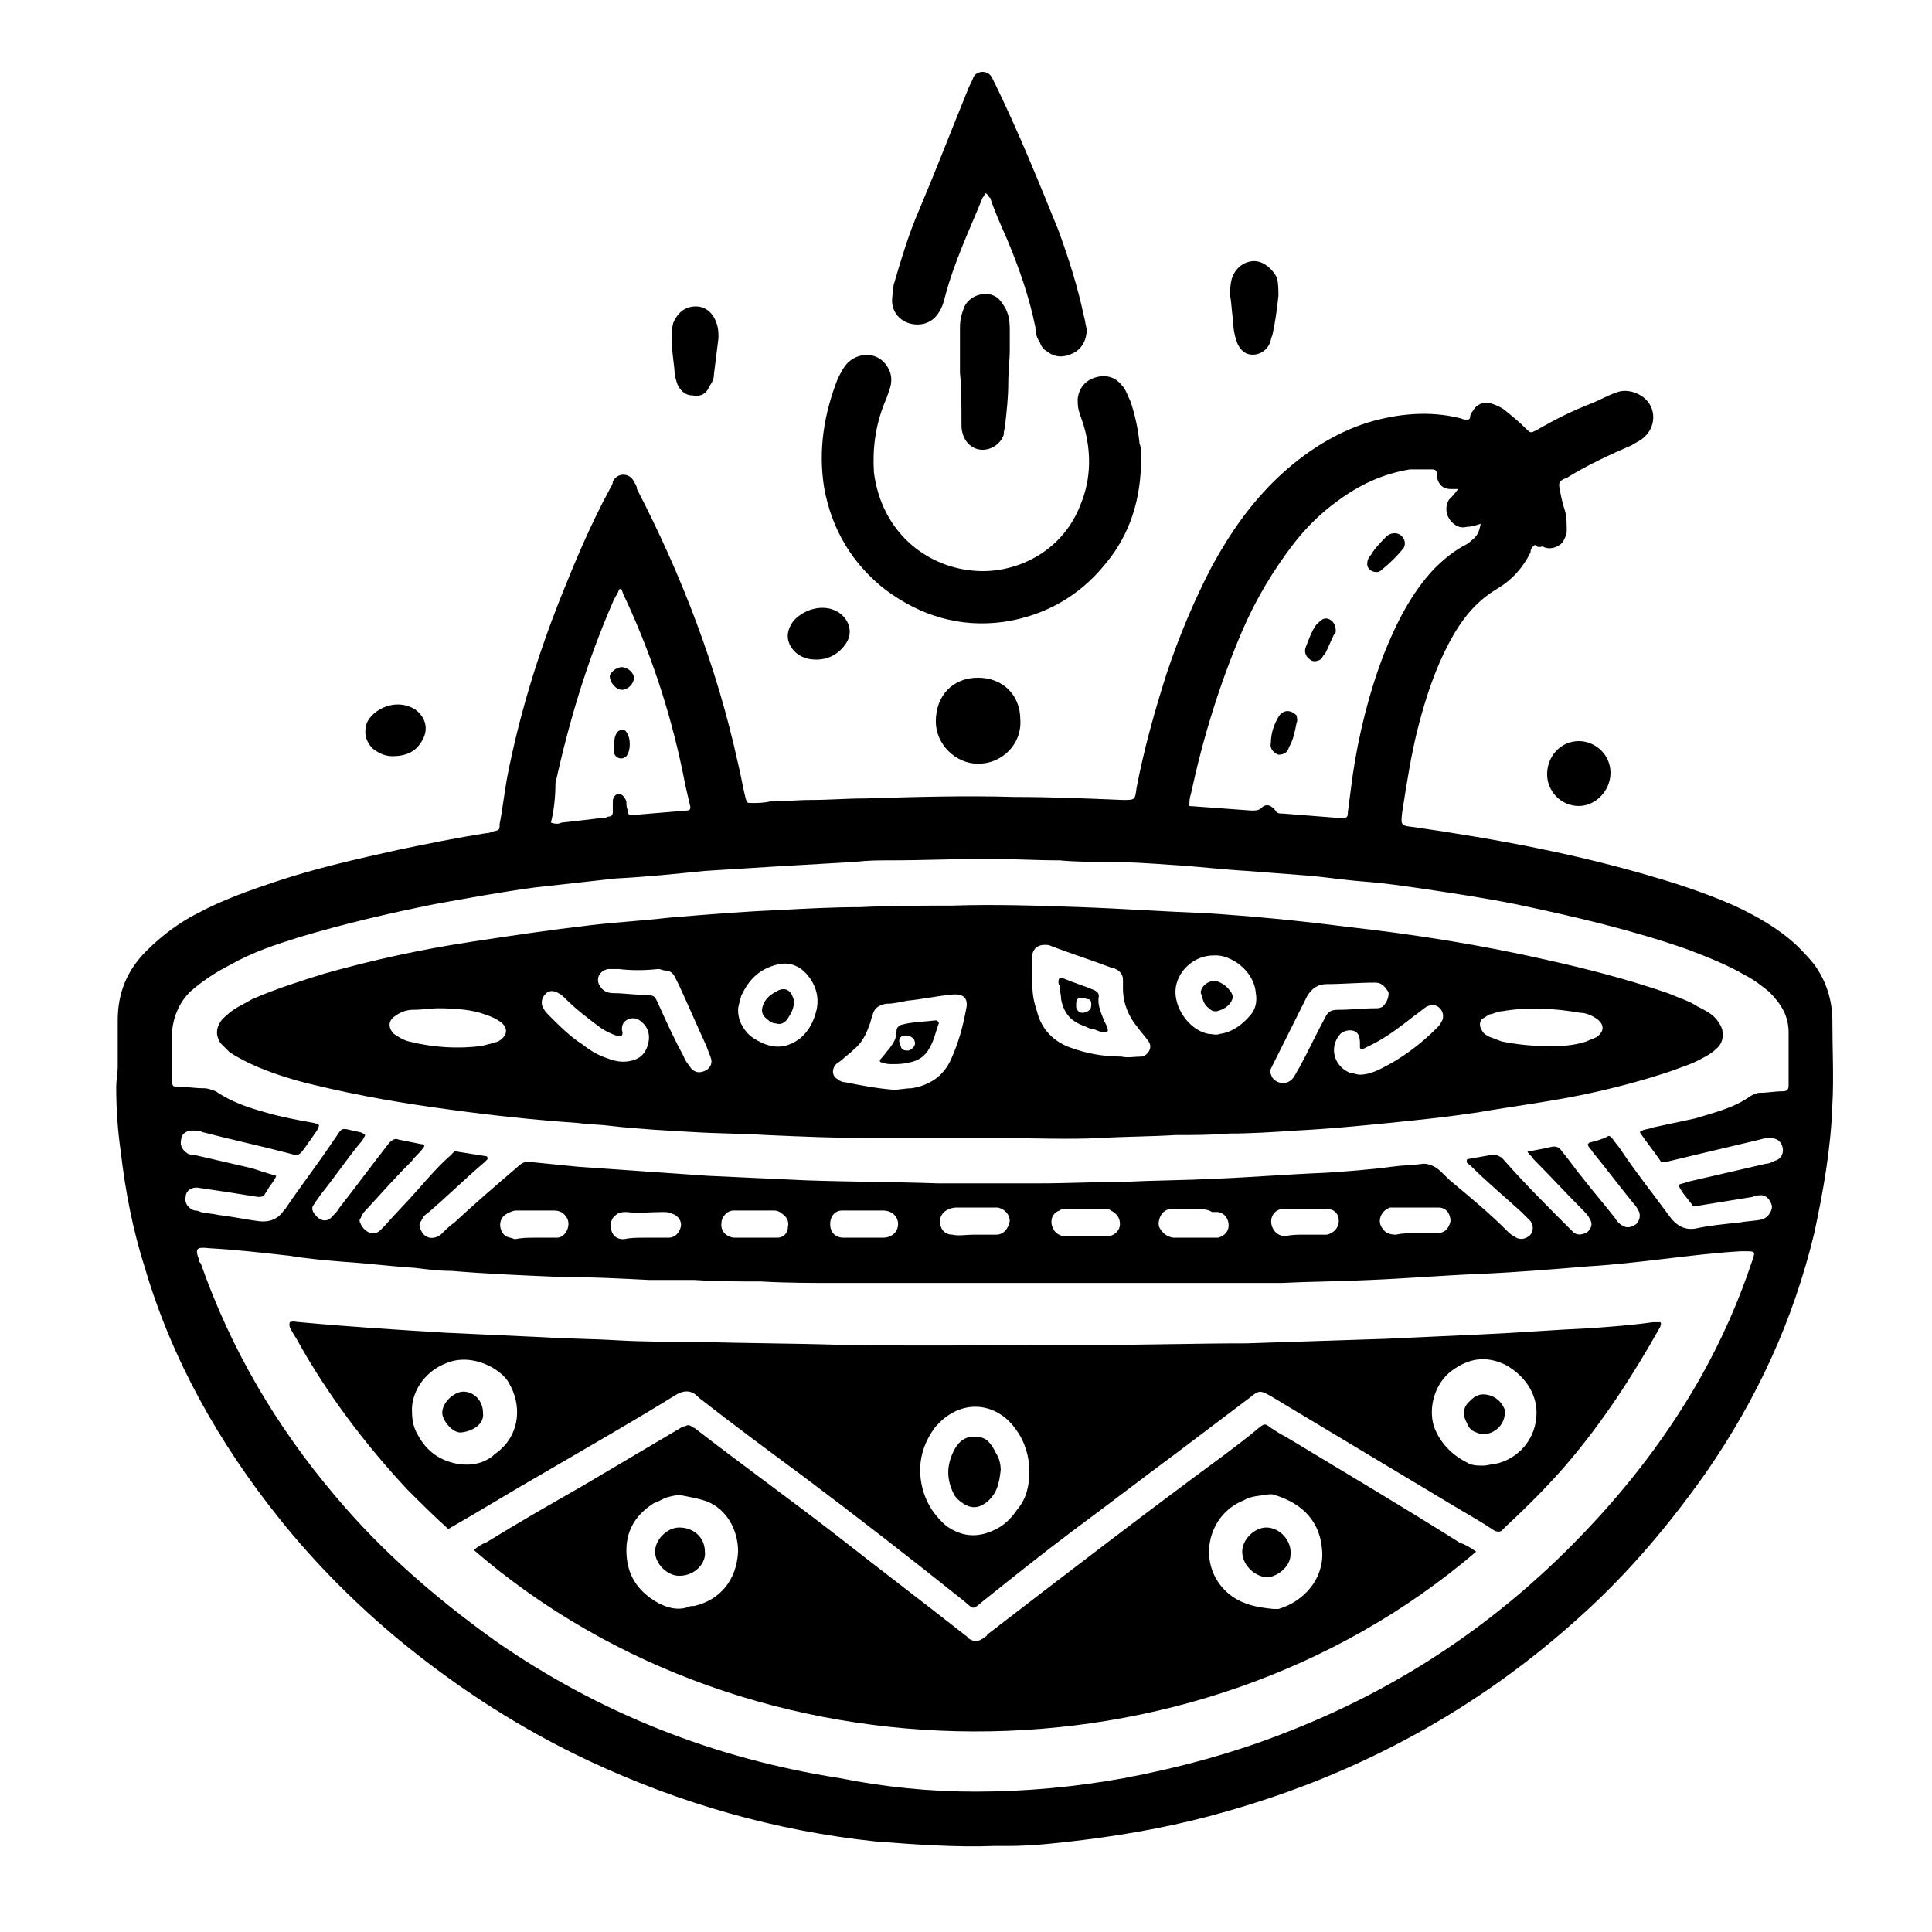 <svg xmlns="http://www.w3.org/2000/svg" xmlns:xlink="http://www.w3.org/1999/xlink" id="Layer_1" x="0px" y="0px" viewBox="0 0 128 128" style="enable-background:new 0 0 128 128;" xml:space="preserve"><g>	<path d="M101.7,36.1c-0.2,0.1-0.3,0.3-0.3,0.5c-0.5,1-1.2,1.8-2.2,2.4c-1.5,0.9-2.4,2.1-3.2,3.6c-0.9,1.7-1.5,3.5-2,5.4  c-0.5,1.9-0.8,3.9-1.1,5.8c-0.1,0.9-0.1,0.9,0.8,1c5.5,0.8,10.9,1.8,16.2,3.4c1.7,0.5,3.4,1.1,5,1.8c1.5,0.7,2.9,1.5,4.1,2.6  c0.4,0.4,0.8,0.8,1.2,1.3c0.8,1.1,1.2,2.4,1.2,3.7c0,1.9,0.1,3.8,0,5.6c-0.1,2.9-0.6,5.7-1.2,8.5c-1.4,5.8-3.8,11-7.2,15.9  c-2.4,3.4-5.1,6.6-8.2,9.4c-6.8,6.2-14.7,10.5-23.5,13c-3.1,0.9-6.3,1.5-9.5,1.9c-1.7,0.2-3.3,0.4-5,0.4c-0.3,0-0.6,0-0.9,0  c-2.6,0.1-5.3-0.1-7.9-0.3c-6.6-0.7-12.9-2.5-18.9-5.3c-4.5-2.1-8.7-4.8-12.6-8c-2.9-2.4-5.6-5.1-8-8.1c-4-5-7.1-10.5-8.9-16.6  c-0.8-2.5-1.3-5.1-1.6-7.7c-0.2-1.4-0.3-2.8-0.3-4.3c0-0.4,0.1-0.9,0.1-1.3c0-1,0-2.1,0-3.1c0-1.8,0.6-3.3,1.9-4.6  c1-1,2.2-1.9,3.4-2.5c1.7-0.9,3.4-1.5,5.2-2.1c2.7-0.9,5.4-1.5,8.1-2.1c1.9-0.4,3.9-0.8,5.8-1.1c0.1,0,0.2,0,0.4-0.1  c0.5-0.1,0.5-0.1,0.5-0.5c0.2-1,0.3-2,0.5-3.1c0.8-4.1,2-8,3.5-11.8c1-2.5,2-4.9,3.3-7.3c0.1-0.2,0.2-0.3,0.2-0.5  c0.3-0.6,1.1-0.6,1.4,0c0.1,0.2,0.2,0.3,0.2,0.5c3,5.8,5.3,11.8,6.7,18.2c0.2,0.8,0.3,1.5,0.5,2.3c0.1,0.3,0.1,0.3,0.4,0.3  c0.4,0,0.8,0,1.2-0.1c0.9,0,1.8-0.1,2.7-0.1c1.2,0,2.4-0.1,3.6-0.1c3.3-0.1,6.6-0.2,9.9-0.1c2.4,0,4.8,0.1,7.2,0.2  c0.8,0,0.8,0,0.9-0.8c0.5-2.6,1.2-5.1,2-7.6c0.8-2.4,1.8-4.8,3-7.1c1.2-2.2,2.6-4.2,4.4-5.9c1.7-1.6,3.7-2.9,5.9-3.6  c2-0.6,4.1-0.8,6.1-0.3c0.1,0,0.2,0.1,0.4,0.1c0.2,0,0.3,0,0.3-0.2c0-0.1,0.1-0.3,0.2-0.4c0.2-0.4,0.7-0.6,1.1-0.5  c0.3,0.1,0.6,0.2,0.9,0.4c0.5,0.4,1,0.8,1.5,1.3c0.3,0.3,0.3,0.3,0.7,0.1c1.2-0.7,2.4-1.3,3.7-1.8c0.5-0.2,1-0.5,1.6-0.7  c0.5-0.2,1.1-0.1,1.6,0.2c1,0.6,1.1,1.9,0.3,2.7c-0.3,0.3-0.6,0.4-0.9,0.6c-1.4,0.6-2.9,1.3-4.2,2.1c-0.1,0.1-0.3,0.1-0.4,0.2  c-0.2,0.1-0.2,0.2-0.2,0.4c0.1,0.6,0.2,1.1,0.4,1.7c0.1,0.4,0.1,0.9,0.1,1.3c0,0.2-0.1,0.4-0.2,0.6c-0.2,0.4-0.9,0.7-1.4,0.4  C101.9,36.3,101.8,36.2,101.7,36.1z M64.6,118.7c3.3,0,6.6-0.3,9.9-0.9c3.7-0.7,7.4-1.7,10.9-3.1c7.4-2.9,13.8-7.2,19.3-12.9  c3.1-3.2,5.8-6.7,8-10.6c1.4-2.5,2.5-5,3.4-7.7c0.2-0.6,0.2-0.6-0.5-0.6c-0.1,0-0.2,0-0.3,0c-1.7,0.1-3.3,0.3-5,0.5  c-1.7,0.2-3.4,0.4-5.1,0.5c-2.4,0.2-4.8,0.4-7.2,0.5c-2.4,0.1-4.8,0.3-7.2,0.4c-2,0.1-3.9,0.1-5.9,0.2C83,85,81.2,85,79.4,85  c-1.7,0-3.4,0-5,0c-6.3,0-12.6,0-18.9,0c-1.7,0-3.4,0-5.1-0.1c-1.5,0-2.9,0-4.4-0.1c-1,0-2,0-3,0c-2-0.1-3.9-0.2-5.9-0.2  c-2.4-0.1-4.8-0.2-7.2-0.4c-0.8,0-1.6-0.1-2.4-0.2c-1.6-0.1-3.1-0.3-4.7-0.4c-1.2-0.1-2.4-0.2-3.6-0.4c-1.8-0.2-3.5-0.4-5.3-0.5  c-0.9-0.1-1,0-0.7,0.8c0,0.1,0,0.1,0.1,0.2c2,5.7,5,10.8,8.9,15.4c3.1,3.7,6.7,6.8,10.6,9.6c6.9,4.8,14.5,7.8,22.8,9.1  C58.6,118.4,61.6,118.7,64.6,118.7z M18.3,77.9c-0.1,0.3-0.3,0.5-0.5,0.8c-0.1,0.2-0.2,0.3-0.3,0.5c-0.1,0.1-0.3,0.1-0.4,0.1  c-0.6-0.1-1.3-0.2-1.9-0.3c-0.7-0.1-1.3-0.2-2-0.3c-0.5-0.1-0.9,0.2-0.9,0.6c-0.1,0.4,0.2,0.8,0.6,0.9c0.1,0,0.2,0,0.4,0.1  c0.4,0.1,0.8,0.1,1.2,0.2c0.9,0.1,1.8,0.3,2.6,0.4c0.7,0.1,1.3-0.1,1.7-0.7c0,0,0.1-0.1,0.1-0.1c1-1.5,2.1-2.9,3.1-4.4  c0.8-1.1,0.4-1,1.8-0.7c0.1,0,0.3,0.1,0.4,0.2c-0.1,0.2-0.2,0.4-0.4,0.6c-0.9,1.1-1.7,2.3-2.6,3.4c-0.1,0.2-0.3,0.4-0.4,0.6  c-0.2,0.2-0.1,0.5,0.1,0.7c0.3,0.4,0.8,0.5,1.1,0.1c0.2-0.2,0.4-0.4,0.5-0.6c1.1-1.4,2.2-2.9,3.3-4.3c0.2-0.2,0.4-0.3,0.6-0.2  c0.5,0.1,1,0.2,1.5,0.3c0.2,0,0.3,0.1,0.1,0.3c-0.2,0.3-0.5,0.5-0.7,0.8c-1,1-1.9,2-2.9,3.1c-0.2,0.2-0.4,0.4-0.5,0.7  c-0.1,0.1-0.1,0.2,0,0.4c0.3,0.6,0.9,0.8,1.3,0.4c0.1-0.1,0.2-0.2,0.3-0.3c0.7-0.8,1.5-1.6,2.2-2.4c0.7-0.8,1.4-1.6,2.2-2.3  c0.1-0.1,0.2-0.3,0.4-0.2c0.6,0.1,1.3,0.2,1.9,0.3c0.1,0,0.1,0.1,0.1,0.2c-0.1,0.1-0.1,0.1-0.2,0.2c-1.3,1.1-2.5,2.3-3.8,3.4  c-0.2,0.1-0.3,0.3-0.4,0.5c-0.2,0.2-0.1,0.5,0.1,0.8c0.3,0.4,0.8,0.4,1.2,0.1c0.3-0.3,0.6-0.6,0.9-0.8c1.4-1.3,2.8-2.5,4.2-3.7  c0.3-0.3,0.6-0.4,1-0.3c1,0.1,2,0.2,3,0.3c2.9,0.2,5.8,0.4,8.6,0.6c2.2,0.1,4.3,0.2,6.5,0.3c2.9,0.1,5.8,0.1,8.7,0.2  c2.3,0,4.5,0,6.8,0c1.9,0,3.7-0.1,5.6-0.1c2-0.1,3.9-0.1,5.9-0.2c2.5-0.1,4.9-0.3,7.4-0.4c1.5-0.1,2.9-0.2,4.4-0.4  c0.7-0.1,1.4-0.1,2.1-0.2c0.3,0,0.6,0.1,0.9,0.3c0.4,0.3,0.7,0.7,1.1,1c1.2,1,2.4,2,3.5,3.1c0.2,0.2,0.3,0.3,0.5,0.4  c0.4,0.3,0.8,0.2,1.1-0.1c0.2-0.3,0.2-0.6,0-0.9c-0.2-0.2-0.4-0.4-0.6-0.6c-1.1-1-2.3-2-3.4-3.1c-0.1-0.1-0.3-0.1-0.2-0.4  c0.6-0.1,1.1-0.2,1.7-0.3c0.3,0,0.4,0.1,0.6,0.2c1.4,1.6,2.9,3.1,4.4,4.6c0.1,0.1,0.2,0.2,0.3,0.3c0.3,0.3,0.7,0.2,1,0  c0.3-0.3,0.3-0.6,0.1-0.9c-0.1-0.2-0.3-0.4-0.5-0.6c-1.1-1.1-2.1-2.2-3.2-3.3c-0.1-0.2-0.3-0.3-0.4-0.5c0.5-0.1,1.1-0.2,1.5-0.3  c0.4-0.1,0.6,0,0.8,0.3c0.5,0.6,0.9,1.2,1.4,1.8c0.7,0.9,1.4,1.7,2.1,2.6c0.1,0.2,0.3,0.4,0.5,0.5c0.3,0.2,0.6,0.1,0.9-0.1  c0.2-0.2,0.3-0.5,0.2-0.8c-0.1-0.2-0.2-0.4-0.4-0.6c-0.9-1.1-1.8-2.3-2.7-3.4c-0.1-0.2-0.3-0.3-0.3-0.5c0,0,0.1-0.1,0.1-0.1  c0.4-0.1,0.8-0.2,1.2-0.4c0.1-0.1,0.2,0,0.3,0.1c0.2,0.3,0.4,0.5,0.6,0.8c1,1.5,2.2,3,3.3,4.5c0.4,0.5,0.9,0.8,1.6,0.7  c0.9-0.2,1.9-0.3,2.9-0.4c0.5-0.1,1-0.1,1.5-0.2c0.4-0.1,0.7-0.5,0.7-0.9c-0.1-0.4-0.4-0.8-0.9-0.7c-0.1,0-0.2,0-0.4,0.1  c-1.2,0.2-2.5,0.4-3.7,0.6c-0.1,0-0.3,0-0.3-0.1c-0.3-0.4-0.7-0.8-0.9-1.3c0.2-0.1,0.4-0.1,0.6-0.2c1.7-0.4,3.5-0.8,5.2-1.2  c0.2,0,0.4-0.1,0.6-0.2c0.4-0.1,0.6-0.5,0.5-0.9c-0.1-0.4-0.4-0.6-0.8-0.6c-0.2,0-0.4,0-0.7,0.1c-1.3,0.3-2.5,0.6-3.8,0.9  c-0.8,0.2-1.7,0.4-2.5,0.6c-0.1,0-0.3,0-0.3-0.1c-0.4-0.6-0.9-1.2-1.3-1.8c-0.1-0.1,0-0.2,0.1-0.2c0.2-0.1,0.5-0.1,0.7-0.2  c0.9-0.2,1.9-0.4,2.8-0.6c1.3-0.4,2.6-0.7,3.7-1.5c0.2-0.1,0.4-0.2,0.6-0.2c0.5,0,1-0.1,1.5-0.1c0.3,0,0.4-0.1,0.4-0.4  c0-1.2,0-2.3,0-3.5c0-1.1-0.5-1.9-1.3-2.7c-0.5-0.4-1-0.8-1.6-1.1c-1.2-0.7-2.5-1.2-3.8-1.7c-3.7-1.3-7.6-2.2-11.4-3  c-2-0.4-4-0.7-6-1c-1.4-0.2-2.7-0.4-4.1-0.5c-1.3-0.1-2.5-0.3-3.8-0.4c-1.3-0.1-2.6-0.2-3.9-0.3c-1.7-0.1-3.3-0.3-5-0.4  c-1.4-0.1-2.9-0.2-4.3-0.2c-1,0-2.1,0-3.1-0.1c-1.6,0-3.2-0.1-4.7-0.1c-2.2,0-4.3,0.1-6.5,0.1c-0.8,0-1.5,0-2.3,0.1  c-1.7,0.1-3.4,0.2-5.2,0.3c-1.6,0.1-3.2,0.2-4.8,0.3c-2,0.2-3.9,0.4-5.9,0.5c-1.8,0.2-3.6,0.4-5.4,0.6c-2.2,0.3-4.4,0.7-6.6,1.1  c-3,0.6-6,1.3-9,2.2c-1.6,0.5-3.1,1-4.5,1.8c-1,0.5-1.9,1.1-2.7,1.8c-0.7,0.7-1.1,1.6-1.2,2.6c0,1.1,0,2.2,0,3.3  c0,0.4,0.1,0.4,0.4,0.4c0.6,0,1.1,0.1,1.7,0.1c0.3,0,0.5,0.1,0.8,0.2c1,0.7,2.2,1.1,3.3,1.4c1,0.3,2.1,0.5,3.2,0.7  c0.4,0.1,0.4,0.1,0.2,0.5c-0.2,0.3-0.5,0.7-0.7,1c-0.5,0.7-0.5,0.7-1.2,0.5c-1.9-0.5-3.8-0.9-5.7-1.4c-0.2-0.1-0.4-0.1-0.7-0.1  c-0.4,0-0.7,0.3-0.7,0.6c-0.1,0.4,0.1,0.7,0.4,0.9c0.1,0.1,0.3,0.1,0.4,0.1c1.3,0.3,2.6,0.6,3.9,0.9C17,77.5,17.6,77.7,18.3,77.9z   M96.6,32.4c-0.3,0-0.4,0-0.5,0c-0.5,0-0.8-0.3-0.9-0.8c0-0.1,0-0.1,0-0.2c0-0.2-0.1-0.3-0.3-0.3c-0.5,0-1,0-1.5,0  c-1.8,0.3-3.3,1-4.8,2.1c-1.1,0.8-2,1.7-2.8,2.7c-1.4,1.8-2.6,3.8-3.5,5.9c-1.5,3.5-2.6,7.1-3.4,10.8c-0.1,0.3-0.1,0.5-0.1,0.8  c1.4,0.1,2.7,0.2,4.1,0.3c0.3,0,0.5,0,0.7-0.2c0.2-0.2,0.5-0.2,0.7,0c0.1,0,0.1,0.1,0.2,0.2c0.1,0.2,0.3,0.2,0.5,0.2  c1.3,0.1,2.5,0.2,3.8,0.3c0.4,0,0.5,0,0.5-0.4c0.1-0.8,0.2-1.5,0.3-2.3c0.4-2.8,1.1-5.6,2.1-8.2c0.8-2,1.8-4,3.3-5.6  c0.6-0.6,1.2-1.1,1.9-1.5c0.2-0.1,0.4-0.2,0.6-0.4c0.4-0.3,0.5-0.6,0.6-1.1c-0.3,0.1-0.6,0.2-0.9,0.2c-0.4,0.1-0.7,0-1-0.3  c-0.4-0.4-0.5-1-0.2-1.5C96.2,32.9,96.4,32.7,96.6,32.4z M36.5,54.5c0.3,0.1,0.5,0.1,0.7,0c0.9-0.1,1.8-0.2,2.6-0.3  c0.2,0,0.3,0,0.5-0.1c0.2,0,0.3-0.1,0.3-0.3c0-0.2,0-0.4,0-0.7c0-0.3,0.2-0.5,0.4-0.5c0.2,0,0.4,0.2,0.5,0.5c0,0.2,0,0.4,0.1,0.6  c0,0.3,0.1,0.3,0.3,0.3c1.2-0.1,2.4-0.2,3.6-0.3c0.2,0,0.3-0.1,0.2-0.4c-0.1-0.4-0.2-0.9-0.3-1.3c-0.8-4.2-2.1-8.3-3.9-12.2  c-0.1-0.2-0.2-0.4-0.3-0.7c0-0.1-0.2-0.1-0.2,0c-0.1,0.3-0.3,0.5-0.4,0.8c-1.7,3.9-2.9,7.9-3.8,12C36.8,52.8,36.7,53.7,36.5,54.5z   M86.4,81.8C86.4,81.8,86.4,81.8,86.4,81.8c0.3,0,0.7,0,1,0c0.2,0,0.3,0,0.5,0c0.5-0.1,0.8-0.5,0.8-0.9c0-0.5-0.3-0.8-0.8-0.8  c-1,0-2,0-2.9,0c0,0-0.1,0-0.1,0c-0.6,0.1-0.9,0.8-0.5,1.4c0.2,0.3,0.5,0.4,0.8,0.4C85.5,81.8,86,81.8,86.4,81.8z M93.8,81.7  C93.8,81.7,93.8,81.7,93.8,81.7c0.2,0,0.4,0,0.7,0c0.2,0,0.5,0,0.7,0c0.5,0,0.8-0.3,0.9-0.8c0-0.5-0.3-0.9-0.8-0.9  c-0.1,0-0.2,0-0.3,0c-0.8,0-1.7,0-2.5,0c-0.1,0-0.3,0-0.4,0c-0.6,0.2-0.9,0.9-0.5,1.4c0.2,0.3,0.5,0.4,0.9,0.4  C92.9,81.7,93.4,81.7,93.8,81.7z M79.1,80.1C79.1,80.1,79.1,80.1,79.1,80.1c-0.4,0-0.7,0-1.1,0c-0.1,0-0.2,0-0.4,0  c-0.4,0-0.7,0.3-0.8,0.7c-0.1,0.4,0,0.6,0.3,0.9c0.2,0.2,0.5,0.3,0.7,0.3c0.8,0,1.6,0,2.4,0c0.2,0,0.3,0,0.5,0  c0.4-0.1,0.7-0.4,0.7-0.8c0-0.4-0.2-0.8-0.7-0.9c-0.1,0-0.3,0-0.4,0C80,80.1,79.6,80.1,79.1,80.1z M71.9,81.9  C71.9,81.9,71.9,81.9,71.9,81.9c0.4,0,0.7,0,1.1,0c0.2,0,0.3,0,0.5,0c0.4-0.1,0.7-0.4,0.7-0.8c0-0.4-0.2-0.7-0.6-0.9  c-0.1-0.1-0.3-0.1-0.4-0.1c-0.9,0-1.8,0-2.6,0c-0.1,0-0.3,0-0.4,0.1c-0.6,0.2-0.7,0.9-0.3,1.4c0.2,0.2,0.4,0.3,0.7,0.3  C71,81.9,71.4,81.9,71.9,81.9z M35.4,82c0.5,0,0.9,0,1.4,0c0,0,0.1,0,0.1,0c0.6,0,1-0.9,0.6-1.4c-0.2-0.3-0.5-0.4-0.8-0.4  c-0.8,0-1.7,0-2.5,0c-0.2,0-0.4,0.1-0.6,0.2c-0.6,0.3-0.6,1.1-0.1,1.5c0.2,0.1,0.4,0.1,0.6,0.2C34.6,82,35,82,35.4,82z M42.7,82  C42.7,82,42.7,82,42.7,82c0.5,0,1,0,1.6,0c0.4,0,0.7-0.3,0.8-0.7c0.1-0.4-0.2-0.8-0.6-0.9c-0.2-0.1-0.4-0.1-0.6-0.1  c-0.8,0-1.6,0.1-2.4,0c-0.2,0-0.5,0-0.7,0.2c-0.3,0.2-0.4,0.6-0.3,1c0.1,0.4,0.4,0.6,0.8,0.6C41.8,82,42.2,82,42.7,82z M64.5,81.8  C64.5,81.8,64.5,81.8,64.5,81.8c0.5,0,1,0,1.5,0c0.5,0,0.8-0.4,0.9-0.9c0-0.4-0.3-0.8-0.8-0.9c-0.1,0-0.3,0-0.4,0  c-0.7,0-1.5,0-2.2,0c-0.2,0-0.4,0-0.6,0.1c-0.3,0.1-0.5,0.3-0.6,0.6c-0.1,0.6,0.2,1.1,0.8,1.1C63.5,81.9,64,81.8,64.5,81.8z   M49.9,82C49.9,82,49.9,82,49.9,82c0.5,0,1.1,0,1.6,0c0.4,0,0.7-0.3,0.7-0.7c0.1-0.4-0.1-0.7-0.4-0.9c-0.1-0.1-0.3-0.2-0.5-0.2  c-0.9,0-1.8,0-2.7,0c-0.2,0-0.4,0.1-0.5,0.2c-0.2,0.2-0.3,0.4-0.3,0.6c-0.1,0.6,0.4,1,0.9,1C49,82,49.5,82,49.9,82z M57.1,82  C57.1,82,57.1,82,57.1,82c0.5,0,0.9,0,1.4,0c0.6,0,1-0.4,1-0.9c0-0.5-0.4-0.9-1-0.9c-0.1,0-0.1,0-0.2,0c-0.6,0-1.3,0-1.9,0  c-0.2,0-0.4,0-0.6,0c-0.5,0-0.8,0.4-0.8,0.9c0,0.5,0.3,0.9,0.9,0.9C56.3,82,56.7,82,57.1,82z"></path>	<path d="M75.6,30.4c0,2.6-0.7,5-2.4,7c-1.7,2.1-4,3.4-6.7,3.8c-2.9,0.4-5.5-0.4-7.8-2.1c-2.2-1.7-3.6-4-4.1-6.8  c-0.4-2.5,0-4.9,0.9-7.2c0.2-0.4,0.4-0.8,0.7-1.1c0.9-0.8,2.2-0.6,2.7,0.5c0.2,0.4,0.2,0.9,0,1.4c-0.1,0.3-0.2,0.6-0.3,0.8  c-0.6,1.5-0.8,3-0.7,4.6c0.5,3.9,3.4,6.2,6.5,6.5c2.8,0.3,6-1.2,7.2-4.4c0.7-1.7,0.7-3.5,0.2-5.2c-0.1-0.3-0.2-0.6-0.3-0.9  c-0.1-0.3-0.1-0.6-0.1-0.9c0.1-0.7,0.5-1.2,1.2-1.4c0.7-0.2,1.3,0,1.7,0.5c0.3,0.3,0.4,0.7,0.6,1.1c0.3,0.9,0.5,1.8,0.6,2.8  C75.6,29.6,75.6,30,75.6,30.4z"></path>	<path d="M65.3,12.8c-0.1,0.1-0.1,0.2-0.2,0.3c-0.9,2.2-1.9,4.3-2.5,6.6c-0.1,0.4-0.2,0.7-0.4,1c-0.3,0.5-0.8,0.8-1.4,0.8  c-1,0-1.7-0.7-1.7-1.6c0-0.3,0.1-0.7,0.1-1c0.5-1.7,1-3.4,1.7-5c1.1-2.6,2.1-5.2,3.2-7.9c0.1-0.3,0.3-0.6,0.4-0.9  c0.2-0.4,0.9-0.5,1.2,0c0.1,0.2,0.2,0.4,0.3,0.6c1.5,3.1,2.8,6.3,4.1,9.5c0.7,1.9,1.3,3.8,1.7,5.7c0.1,0.3,0.1,0.6,0.2,0.9  c0,0.7-0.3,1.3-0.9,1.6c-0.6,0.3-1.2,0.3-1.7-0.1c-0.2-0.1-0.4-0.3-0.5-0.6c-0.2-0.3-0.3-0.6-0.3-1c-0.4-2-1.1-4-1.9-5.9  c-0.4-0.9-0.8-1.8-1.1-2.7C65.5,13.1,65.5,12.9,65.3,12.8z"></path>	<path d="M63.6,24.7c0-1,0-2,0-3c0-0.5,0.1-0.9,0.3-1.4c0.2-0.4,0.6-0.7,1.1-0.8c0.6-0.1,1.1,0.1,1.4,0.6c0.4,0.5,0.5,1.1,0.5,1.7  c0,0.4,0,0.8,0,1.3c0,0.8-0.1,1.5-0.1,2.3c0,0.9-0.1,1.8-0.2,2.7c0,0.2-0.1,0.4-0.1,0.7c-0.2,0.6-0.8,1-1.4,1c-0.6,0-1.1-0.4-1.3-1  c-0.1-0.3-0.1-0.5-0.1-0.8C63.7,26.8,63.7,25.7,63.6,24.7C63.6,24.7,63.6,24.7,63.6,24.7z"></path>	<path d="M64.8,50.6c-1.5,0-2.8-1.3-2.8-2.8c0-1.7,1.1-2.9,2.8-2.9c1.6,0,2.8,1.1,2.8,2.8C67.7,49.3,66.4,50.6,64.8,50.6z"></path>	<path d="M81.5,19.6c0-0.4,0-0.7,0.1-1.1c0.2-0.7,0.8-1.2,1.5-1.2c0.6,0,1.2,0.5,1.5,1.1c0.1,0.4,0.1,0.8,0.1,1.2  c-0.1,0.9-0.2,1.7-0.4,2.6c-0.1,0.2-0.1,0.4-0.2,0.6c-0.2,0.4-0.6,0.7-1.1,0.7c-0.5,0-0.8-0.3-1-0.7c-0.2-0.5-0.3-1-0.3-1.6  C81.6,20.7,81.6,20.1,81.5,19.6z"></path>	<path d="M44.5,22.5c0-0.4,0-0.7,0.1-1.1c0.3-0.7,0.8-1.1,1.5-1.1c0.7,0,1.2,0.5,1.4,1.2c0.1,0.3,0.1,0.6,0.1,0.9  c-0.1,0.8-0.2,1.6-0.3,2.4c0,0.3-0.1,0.5-0.3,0.8c-0.2,0.5-0.6,0.7-1.1,0.6c-0.5,0-0.8-0.3-1-0.7c-0.1-0.2-0.1-0.4-0.2-0.6  C44.7,24.2,44.5,23.4,44.5,22.5z"></path>	<path d="M106.7,51.2c0,1.2-1,2.2-2.1,2.2c-1.2,0-2.1-1-2.1-2.1c0-1.2,0.9-2.2,2.1-2.2C105.7,49.1,106.7,50,106.7,51.2z"></path>	<path d="M26,50.1c-0.5,0-0.9-0.2-1.3-0.5c-0.5-0.5-0.6-1.1-0.4-1.7c0.4-0.9,1.9-1.7,3.2-0.9c0.7,0.5,0.9,1.3,0.5,2  C27.6,49.8,26.9,50.1,26,50.1z"></path>	<path d="M54.1,43.7c-0.5,0-0.9-0.1-1.3-0.4c-0.6-0.5-0.8-1.2-0.4-1.9c0.4-0.8,2-1.6,3.2-0.8c0.6,0.4,1,1.3,0.4,2.1  C55.5,43.4,54.8,43.7,54.1,43.7z"></path>	<path d="M29.7,101.3c-1-0.9-1.8-1.7-2.7-2.6c-2.8-3-5.3-6.3-7.3-9.9c-0.1-0.2-0.2-0.3-0.3-0.5c-0.1-0.2-0.3-0.4-0.2-0.7  c0.2-0.1,0.5,0,0.7,0c3.2,0.3,6.4,0.5,9.7,0.7c2.2,0.1,4.3,0.2,6.5,0.3c1.6,0.1,3.2,0.1,4.8,0.2c1.8,0.1,3.5,0.1,5.3,0.1  c3.2,0.1,6.4,0.1,9.5,0.2c5.8,0.1,11.5,0,17.3,0c3.2,0,6.4-0.1,9.6-0.1c3.1-0.1,6.2-0.2,9.2-0.3c2.2-0.1,4.3-0.2,6.5-0.3  c2.3-0.1,4.7-0.3,7-0.4c1.4-0.1,2.8-0.2,4.2-0.4c0.2,0,0.3,0,0.5,0c0.1,0.1,0,0.2,0,0.3c-1.8,3.2-3.8,6.3-6.2,9.1  c-1.2,1.4-2.6,2.8-4,4.1c-0.1,0.1-0.2,0.2-0.3,0.3c-0.1,0.1-0.3,0.1-0.5,0c-0.9-0.6-1.8-1.1-2.8-1.7c-4-2.4-8-4.8-12-7.2  c-0.7-0.4-0.8-0.4-1.4,0.1c-1.6,1.2-3.3,2.5-4.9,3.7c-2.3,1.7-4.5,3.4-6.8,5.1c-2,1.5-4,3.1-6,4.7c-0.7,0.6-0.6,0.5-1.2,0  c-3.5-2.8-7.1-5.6-10.7-8.3c-2.3-1.7-4.6-3.4-6.9-5.2c0,0-0.1-0.1-0.1-0.1c-0.4-0.4-0.9-0.4-1.4-0.1c-2.9,1.8-5.9,3.5-8.8,5.2  C33.9,98.8,31.8,100.1,29.7,101.3z M68.2,97.5c0-1-0.3-2-0.9-2.8c-1.1-1.6-3.2-2.1-4.9-0.6c-0.1,0.1-0.3,0.3-0.4,0.4  c-1,1.3-1.3,2.8-0.8,4.4c0.3,0.9,0.8,1.6,1.5,2.2c1,0.7,2,0.8,3.1,0.3c0.7-0.3,1.2-0.8,1.6-1.4C68,99.3,68.2,98.4,68.2,97.5z   M101.8,93.6c0-1.3-0.8-2.5-2.1-3.2c-1.3-0.6-2.4-0.4-3.5,0.4c-1.1,0.8-1.6,2.4-1.2,3.7c0.4,1.1,1.2,1.9,2.2,2.4  c0.3,0.2,0.7,0.2,1.1,0.2c0.2,0,0.5-0.1,0.7-0.1C100.6,96.7,101.8,95.3,101.8,93.6z M27.3,93.6c0,0.5,0.1,1,0.4,1.5  c0.6,1.1,1.5,1.7,2.7,1.9c0.8,0.1,1.5,0,2.2-0.5c0.2-0.2,0.4-0.3,0.6-0.5c1.2-1.1,1.4-2.9,0.5-4.4c-0.1-0.2-0.3-0.4-0.4-0.5  c-1-0.9-2.5-1.3-3.7-0.8C28,90.9,27.2,92.4,27.3,93.6z"></path>	<path d="M97.8,102.8c-18.7,16-48,15.8-66.4-0.1c0.2-0.2,0.5-0.4,0.8-0.5c2.1-1.3,4.2-2.5,6.3-3.7c2.2-1.3,4.4-2.6,6.6-3.9  c0.1-0.1,0.2-0.1,0.3-0.1c0.1-0.1,0.3-0.1,0.4,0c0.1,0,0.1,0.1,0.2,0.1c3.1,2.4,6.3,4.7,9.4,7.1c2.8,2.2,5.7,4.4,8.5,6.6  c0.1,0.1,0.2,0.1,0.2,0.2c0.4,0.3,0.7,0.3,1.1,0c0.1-0.1,0.2-0.1,0.2-0.2c5.2-4,10.4-8,15.7-11.9c0.8-0.6,1.6-1.2,2.3-1.8  c0.4-0.3,0.4-0.3,0.8,0c0.3,0.2,0.6,0.4,1,0.6c3.8,2.3,7.7,4.6,11.5,7C97,102.3,97.4,102.5,97.8,102.8z M87.6,102.8  c-0.1-1.9-1.2-3.2-3.3-3.8c-0.1,0-0.1,0-0.2,0c-0.6,0.1-1.2,0.1-1.7,0.4c-2.5,1-3.1,4.3-1.1,6.1c0.9,0.8,2,1,3.1,1.1  c0.1,0,0.2,0,0.3,0C86.4,106.1,87.7,104.6,87.6,102.8z M48.9,102.8c0-1.5-0.8-2.8-2-3.3c-0.5-0.2-1.1-0.3-1.6-0.4  c-0.4-0.1-0.7,0-1.1,0.1c-0.3,0.1-0.6,0.3-0.9,0.4c-1.1,0.7-1.8,1.7-1.8,3.1c0,1.6,0.7,2.7,2.1,3.5c0.6,0.3,1.2,0.5,1.9,0.3  c0.2-0.1,0.3-0.1,0.5-0.1C47.7,106,48.8,104.7,48.9,102.8z"></path>	<path d="M66.1,75.4c-2.8,0-5.6,0-8.4,0c-2.3,0-4.6-0.1-6.9-0.2c-1.6-0.1-3.3-0.1-4.9-0.2c-1.8-0.1-3.6-0.2-5.4-0.4  c-0.7-0.1-1.5-0.1-2.2-0.2c-2.9-0.2-5.7-0.5-8.6-0.9c-3-0.4-5.9-0.9-8.8-1.6c-1.3-0.3-2.6-0.7-3.8-1.2c-0.7-0.3-1.3-0.6-1.9-1  c-0.2-0.2-0.4-0.4-0.6-0.6c-0.3-0.5-0.3-0.9,0-1.4c0.2-0.3,0.4-0.4,0.6-0.6c0.5-0.4,1-0.6,1.5-0.9c1.6-0.7,3.2-1.2,4.8-1.7  c3.2-0.9,6.4-1.6,9.7-2.1c2.6-0.4,5.3-0.8,7.9-1.1c1.7-0.2,3.5-0.3,5.2-0.5c2.4-0.2,4.8-0.4,7.2-0.5c1.8-0.1,3.7-0.2,5.5-0.2  c2-0.1,4-0.1,6-0.1c2.9-0.1,5.7,0,8.6,0.1c2.8,0.1,5.6,0.3,8.3,0.4c3.1,0.2,6.2,0.5,9.3,0.9c4.5,0.5,8.9,1.2,13.3,2.2  c2.7,0.6,5.4,1.3,8,2.2c0.7,0.3,1.4,0.5,2,0.9c0.4,0.2,0.8,0.4,1.1,0.7c0.2,0.2,0.4,0.5,0.5,0.8c0.1,0.5,0,0.9-0.3,1.2  c-0.3,0.3-0.6,0.5-1,0.7c-0.7,0.4-1.4,0.6-2.2,0.9c-1.8,0.6-3.7,1.1-5.6,1.5c-2.4,0.5-4.8,0.8-7.1,1.2c-2,0.3-3.9,0.5-5.9,0.7  c-2,0.2-4.1,0.4-6.1,0.5c-1.5,0.1-3,0.2-4.5,0.2c-1.2,0.1-2.3,0.1-3.5,0.1c-1.7,0.1-3.4,0.1-5.1,0.2C70.8,75.5,68.5,75.4,66.1,75.4  z M59.2,72.2c0.4,0,0.8-0.1,1.2-0.1c1.2-0.2,2.1-0.8,2.6-1.9c0.5-1.1,0.8-2.2,1-3.3c0.2-0.8-0.2-1.1-1-1c-1,0.1-1.9,0.3-2.9,0.4  c-0.5,0.1-0.9,0.2-1.4,0.2c-0.5,0.1-0.8,0.3-0.9,0.8c-0.1,0.2-0.1,0.4-0.2,0.6c-0.2,0.6-0.5,1.2-1,1.6c-0.3,0.3-0.6,0.5-0.8,0.7  c-0.1,0.1-0.3,0.2-0.4,0.3c-0.3,0.3-0.3,0.8,0.1,1c0.1,0.1,0.3,0.2,0.5,0.2C57,71.9,58,72.1,59.2,72.2z M74.3,70  c0.4,0.1,0.9,0,1.3,0c0.2,0,0.3-0.1,0.4-0.2c0.2-0.2,0.3-0.5,0.1-0.8c-0.2-0.3-0.5-0.6-0.7-0.9c-0.6-0.7-1-1.6-1-2.6  c0-0.2,0-0.4,0-0.6c0-0.3-0.2-0.6-0.5-0.7c-0.1-0.1-0.2-0.1-0.3-0.1c-1.3-0.5-2.6-0.9-3.9-1.4c-0.2-0.1-0.3-0.1-0.5-0.1  c-0.4,0-0.7,0.2-0.8,0.6c0,0.2,0,0.3,0,0.5c0,0.5,0,1.1,0,1.6c0,0.6,0.1,1.1,0.3,1.7c0.3,1.2,1.1,2,2.2,2.4  C72,69.8,73.1,70,74.3,70z M48.9,66.9c0,0.6,0.2,1,0.5,1.4c0.3,0.4,0.7,0.6,1.1,0.8c0.9,0.4,1.7,0.3,2.5-0.3  c0.6-0.5,0.9-1.1,1.1-1.9c0.2-0.9-0.1-1.7-0.6-2.3c-0.5-0.6-1.2-0.9-2-0.7c-1.2,0.3-1.9,1-2.4,2.1C49,66.4,48.9,66.7,48.9,66.9z   M80.4,63.3c-1.2,0-2.3,0.9-2.5,2.1c-0.2,1.3,0.9,2.9,2.2,3.1c0.2,0,0.5,0.1,0.7,0c0.8-0.1,1.5-0.6,2-1.2c0.4-0.4,0.5-1,0.4-1.5  C83.1,64.3,81.5,63.2,80.4,63.3z M92,65.8c0,0,0-0.1-0.1-0.2c-0.2-0.3-0.4-0.5-0.8-0.5c-1.1,0-2.2,0.1-3.2,0.1  c-0.6,0-1,0.3-1.3,0.8c-0.7,1.4-1.4,2.8-2.1,4.2c-0.1,0.2-0.2,0.4-0.3,0.6c-0.1,0.2,0,0.4,0.1,0.6c0.3,0.4,0.9,0.5,1.3,0.1  c0.2-0.2,0.3-0.5,0.5-0.8c0.6-1.1,1.1-2.2,1.7-3.3c0.2-0.4,0.4-0.5,0.9-0.5c0.8,0,1.6-0.1,2.4-0.1c0.2,0,0.3,0,0.5-0.1  C91.8,66.5,92,66.2,92,65.8z M102.4,69.3c0.2,0,0.5,0,0.7,0c0.7,0,1.4-0.1,2-0.3c0.2-0.1,0.5-0.2,0.7-0.3c0.5-0.4,0.5-0.8,0-1.2  c-0.3-0.2-0.7-0.4-1.1-0.4c-1.7-0.3-3.5-0.4-5.2-0.1c-0.3,0-0.6,0.2-0.8,0.2c-0.2,0.1-0.3,0.2-0.5,0.3c-0.2,0.2-0.2,0.5,0,0.8  c0.1,0.2,0.3,0.3,0.5,0.4c0.3,0.1,0.5,0.2,0.8,0.3C100.5,69.2,101.5,69.3,102.4,69.3z M41,64.2C41,64.2,41,64.2,41,64.2  c-0.2,0-0.4,0-0.7,0c-0.6,0.1-0.9,0.7-0.5,1.2c0.2,0.3,0.5,0.4,0.9,0.4c0.6,0,1.2,0.1,1.8,0.1c0.9,0.1,0.8-0.1,1.2,0.8  c0.5,1.1,1,2.2,1.6,3.3c0.1,0.3,0.3,0.5,0.5,0.8c0.3,0.3,0.6,0.3,1,0.1c0.3-0.2,0.4-0.5,0.3-0.8c-0.1-0.3-0.2-0.5-0.3-0.8  c-0.6-1.3-1.2-2.7-1.8-4c-0.1-0.2-0.2-0.4-0.3-0.6c-0.1-0.2-0.3-0.4-0.6-0.4c-0.2,0-0.3-0.1-0.5-0.1C42.7,64.3,41.8,64.3,41,64.2z   M29,66.8c-0.4,0-1,0.1-1.6,0.1c-0.4,0-0.8,0.1-1.2,0.4c-0.5,0.3-0.5,0.8-0.1,1.2c0.3,0.2,0.6,0.4,1,0.5c1.6,0.4,3.2,0.5,4.8,0.3  c0.4-0.1,0.8-0.2,1.1-0.3c0.7-0.4,0.7-1,0-1.4c-0.3-0.2-0.6-0.3-0.9-0.4C31.3,66.9,30.2,66.8,29,66.8z M90.1,71.2  c0.5,0,1-0.2,1.4-0.4c1.4-0.7,2.6-1.6,3.7-2.7c0.1-0.1,0.2-0.2,0.3-0.4c0.2-0.3,0.1-0.7-0.1-0.9c-0.2-0.2-0.5-0.3-0.9-0.1  c-0.3,0.2-0.5,0.4-0.8,0.6c-0.9,0.7-1.8,1.4-2.8,1.9c-0.2,0.1-0.4,0.2-0.6,0.3c-0.1,0-0.2,0-0.2-0.1c0-0.1,0-0.2,0-0.3  c0-0.4-0.1-0.7-0.4-0.8c-0.3-0.1-0.7,0-0.9,0.2c-0.8,0.9-0.4,2.2,0.7,2.6C89.7,71.1,89.9,71.2,90.1,71.2z M41.2,68.6  c-0.1,0.1-0.2,0-0.4,0c-0.3-0.1-0.7-0.3-1-0.5c-0.8-0.6-1.6-1.2-2.3-1.9c-0.2-0.2-0.3-0.3-0.5-0.4c-0.3-0.2-0.7-0.2-0.9,0.1  c-0.2,0.2-0.3,0.6-0.1,0.9c0.1,0.2,0.3,0.4,0.4,0.5c0.7,0.7,1.4,1.4,2.2,1.9c0.5,0.4,1,0.7,1.6,0.9c0.5,0.2,1,0.3,1.5,0.2  c0.6-0.1,1-0.4,1.2-1c0.2-0.6,0.1-1.2-0.4-1.6c-0.2-0.2-0.5-0.3-0.8-0.2c-0.3,0.1-0.5,0.3-0.5,0.7C41.2,68.3,41.3,68.4,41.2,68.6z"></path>	<path d="M91.2,37.9c-0.4,0-0.7-0.3-0.6-0.7c0-0.1,0.1-0.3,0.2-0.4c0.3-0.5,0.7-0.9,1.1-1.3c0.4-0.3,0.9-0.2,1.1,0.2  c0.1,0.2,0.1,0.4,0,0.6c-0.4,0.5-0.9,1-1.4,1.4C91.4,37.9,91.3,37.9,91.2,37.9z"></path>	<path d="M88.5,41.8c0,0,0,0.2-0.1,0.2c-0.2,0.4-0.4,0.9-0.6,1.3c-0.1,0.1-0.2,0.2-0.2,0.3c-0.2,0.2-0.6,0.3-0.8,0.1  c-0.3-0.2-0.4-0.5-0.3-0.8c0.2-0.5,0.4-1.1,0.7-1.5c0,0,0.1-0.1,0.1-0.1c0.2-0.2,0.4-0.4,0.7-0.3C88.3,41.1,88.5,41.4,88.5,41.8z"></path>	<path d="M85.9,47.9c-0.1,0.5-0.2,1.1-0.5,1.6C85.3,49.9,85,50,84.7,50c-0.3-0.1-0.6-0.4-0.5-0.8c0-0.6,0.2-1.2,0.5-1.7  c0.3-0.5,0.8-0.5,1.2-0.1C85.9,47.5,86,47.7,85.9,47.9z"></path>	<path d="M41.2,44.2c0.4,0,0.8,0.4,0.8,0.7c0,0.4-0.4,0.8-0.8,0.8c-0.4,0-0.8-0.5-0.8-0.9C40.4,44.6,40.8,44.2,41.2,44.2z"></path>	<path d="M40.7,49.3c0-0.3,0-0.5,0.2-0.8c0.2-0.2,0.5-0.2,0.6,0c0.3,0.4,0.3,1.2,0,1.6c-0.2,0.2-0.5,0.2-0.7,0  C40.6,49.9,40.7,49.6,40.7,49.3z"></path>	<path d="M66.3,97.4c-0.1,0.8-0.2,1.5-0.9,2.1c-0.5,0.4-1,0.5-1.6,0.1c-0.3-0.2-0.5-0.4-0.6-0.6c-0.5-1-0.5-1.9,0-2.9  c0.3-0.6,0.8-1,1.5-0.9c0.7,0,1,0.5,1.3,1.1C66.2,96.6,66.3,97,66.3,97.4z"></path>	<path d="M99.7,93.6c0,1-1.1,1.7-1.9,1.3c-0.3-0.1-0.5-0.3-0.6-0.6c-0.3-0.5-0.3-1,0.1-1.4c0.3-0.3,0.6-0.6,1.2-0.5  c0.6,0.1,1,0.5,1.2,1C99.7,93.4,99.7,93.5,99.7,93.6z"></path>	<path d="M30.6,94.9c-0.6,0.1-1.3-0.8-1.3-1.3c0-0.7,0.8-1.4,1.4-1.4c0.7,0,1.3,0.6,1.3,1.4C32.1,94.3,31.4,94.8,30.6,94.9z"></path>	<path d="M82.3,102.8c0-0.8,0.8-1.6,1.6-1.6c0.9,0,1.7,0.9,1.6,1.8c0,0.8-0.9,1.5-1.6,1.5C83,104.4,82.3,103.6,82.3,102.8z"></path>	<path d="M46.7,102.8c0.1,0.7-0.6,1.6-1.7,1.6c-0.8,0-1.6-0.8-1.6-1.6c0-0.8,0.8-1.6,1.6-1.6C46,101.2,46.7,101.9,46.7,102.8z"></path>	<path d="M59.2,70.5c-0.3,0-0.5,0-0.7-0.1c-0.2,0-0.3-0.1-0.1-0.3c0.2-0.2,0.3-0.4,0.5-0.6c0.3-0.4,0.5-0.7,0.5-1.2  c0-0.2,0.1-0.3,0.3-0.4c0.7-0.2,1.5-0.2,2.3-0.3c0.1,0,0.2,0.1,0.2,0.2c-0.2,0.5-0.3,1.1-0.6,1.6c-0.3,0.6-0.8,0.9-1.4,1  C59.8,70.5,59.4,70.5,59.2,70.5z M60,68.6c-0.3,0-0.5,0.2-0.4,0.5c0,0.1,0.1,0.2,0.1,0.3c0.1,0.2,0.3,0.2,0.5,0.2  c0.3-0.1,0.5-0.4,0.4-0.6C60.6,68.8,60.3,68.6,60,68.6z"></path>	<path d="M70.2,64.8c0.1,0,0.2,0,0.2,0c0.7,0.3,1.4,0.5,2.1,0.8c0.2,0.1,0.3,0.2,0.3,0.4c-0.1,0.5,0.1,1,0.3,1.5  c0.1,0.3,0.3,0.5,0.3,0.8c-0.3,0.2-0.6,0-0.9-0.1c-0.2,0-0.4-0.1-0.6-0.2c-0.9-0.3-1.4-0.8-1.6-1.8c0-0.3-0.1-0.6-0.1-0.9  C70.1,65.2,70.1,64.9,70.2,64.8z M71.3,66.5c0,0,0,0.1,0,0.2c0,0.2,0.2,0.4,0.4,0.4c0.2,0,0.4-0.1,0.5-0.2c0.1-0.1,0.1-0.3,0.1-0.4  c0-0.2-0.1-0.3-0.2-0.3c-0.1,0-0.3-0.1-0.4-0.1C71.4,66.1,71.3,66.2,71.3,66.5z"></path>	<path d="M52.6,66.4c0,0.4-0.2,0.8-0.5,1.2c-0.2,0.2-0.4,0.3-0.7,0.2c-0.2,0-0.4-0.1-0.6-0.3c-0.4-0.3-0.4-0.7-0.1-1.2  c0.2-0.3,0.5-0.5,0.9-0.7c0.5-0.2,0.8,0.1,0.9,0.4C52.6,66.2,52.6,66.3,52.6,66.4z"></path>	<path d="M80.6,65c0.3,0.1,0.7,0.3,1,0.8c0.1,0.2,0.1,0.3,0,0.5c-0.2,0.4-0.6,0.6-1,0.7c-0.2,0-0.3,0-0.5-0.2  c-0.3-0.2-0.4-0.5-0.5-0.9C79.4,65.6,79.9,64.9,80.6,65z"></path></g></svg>